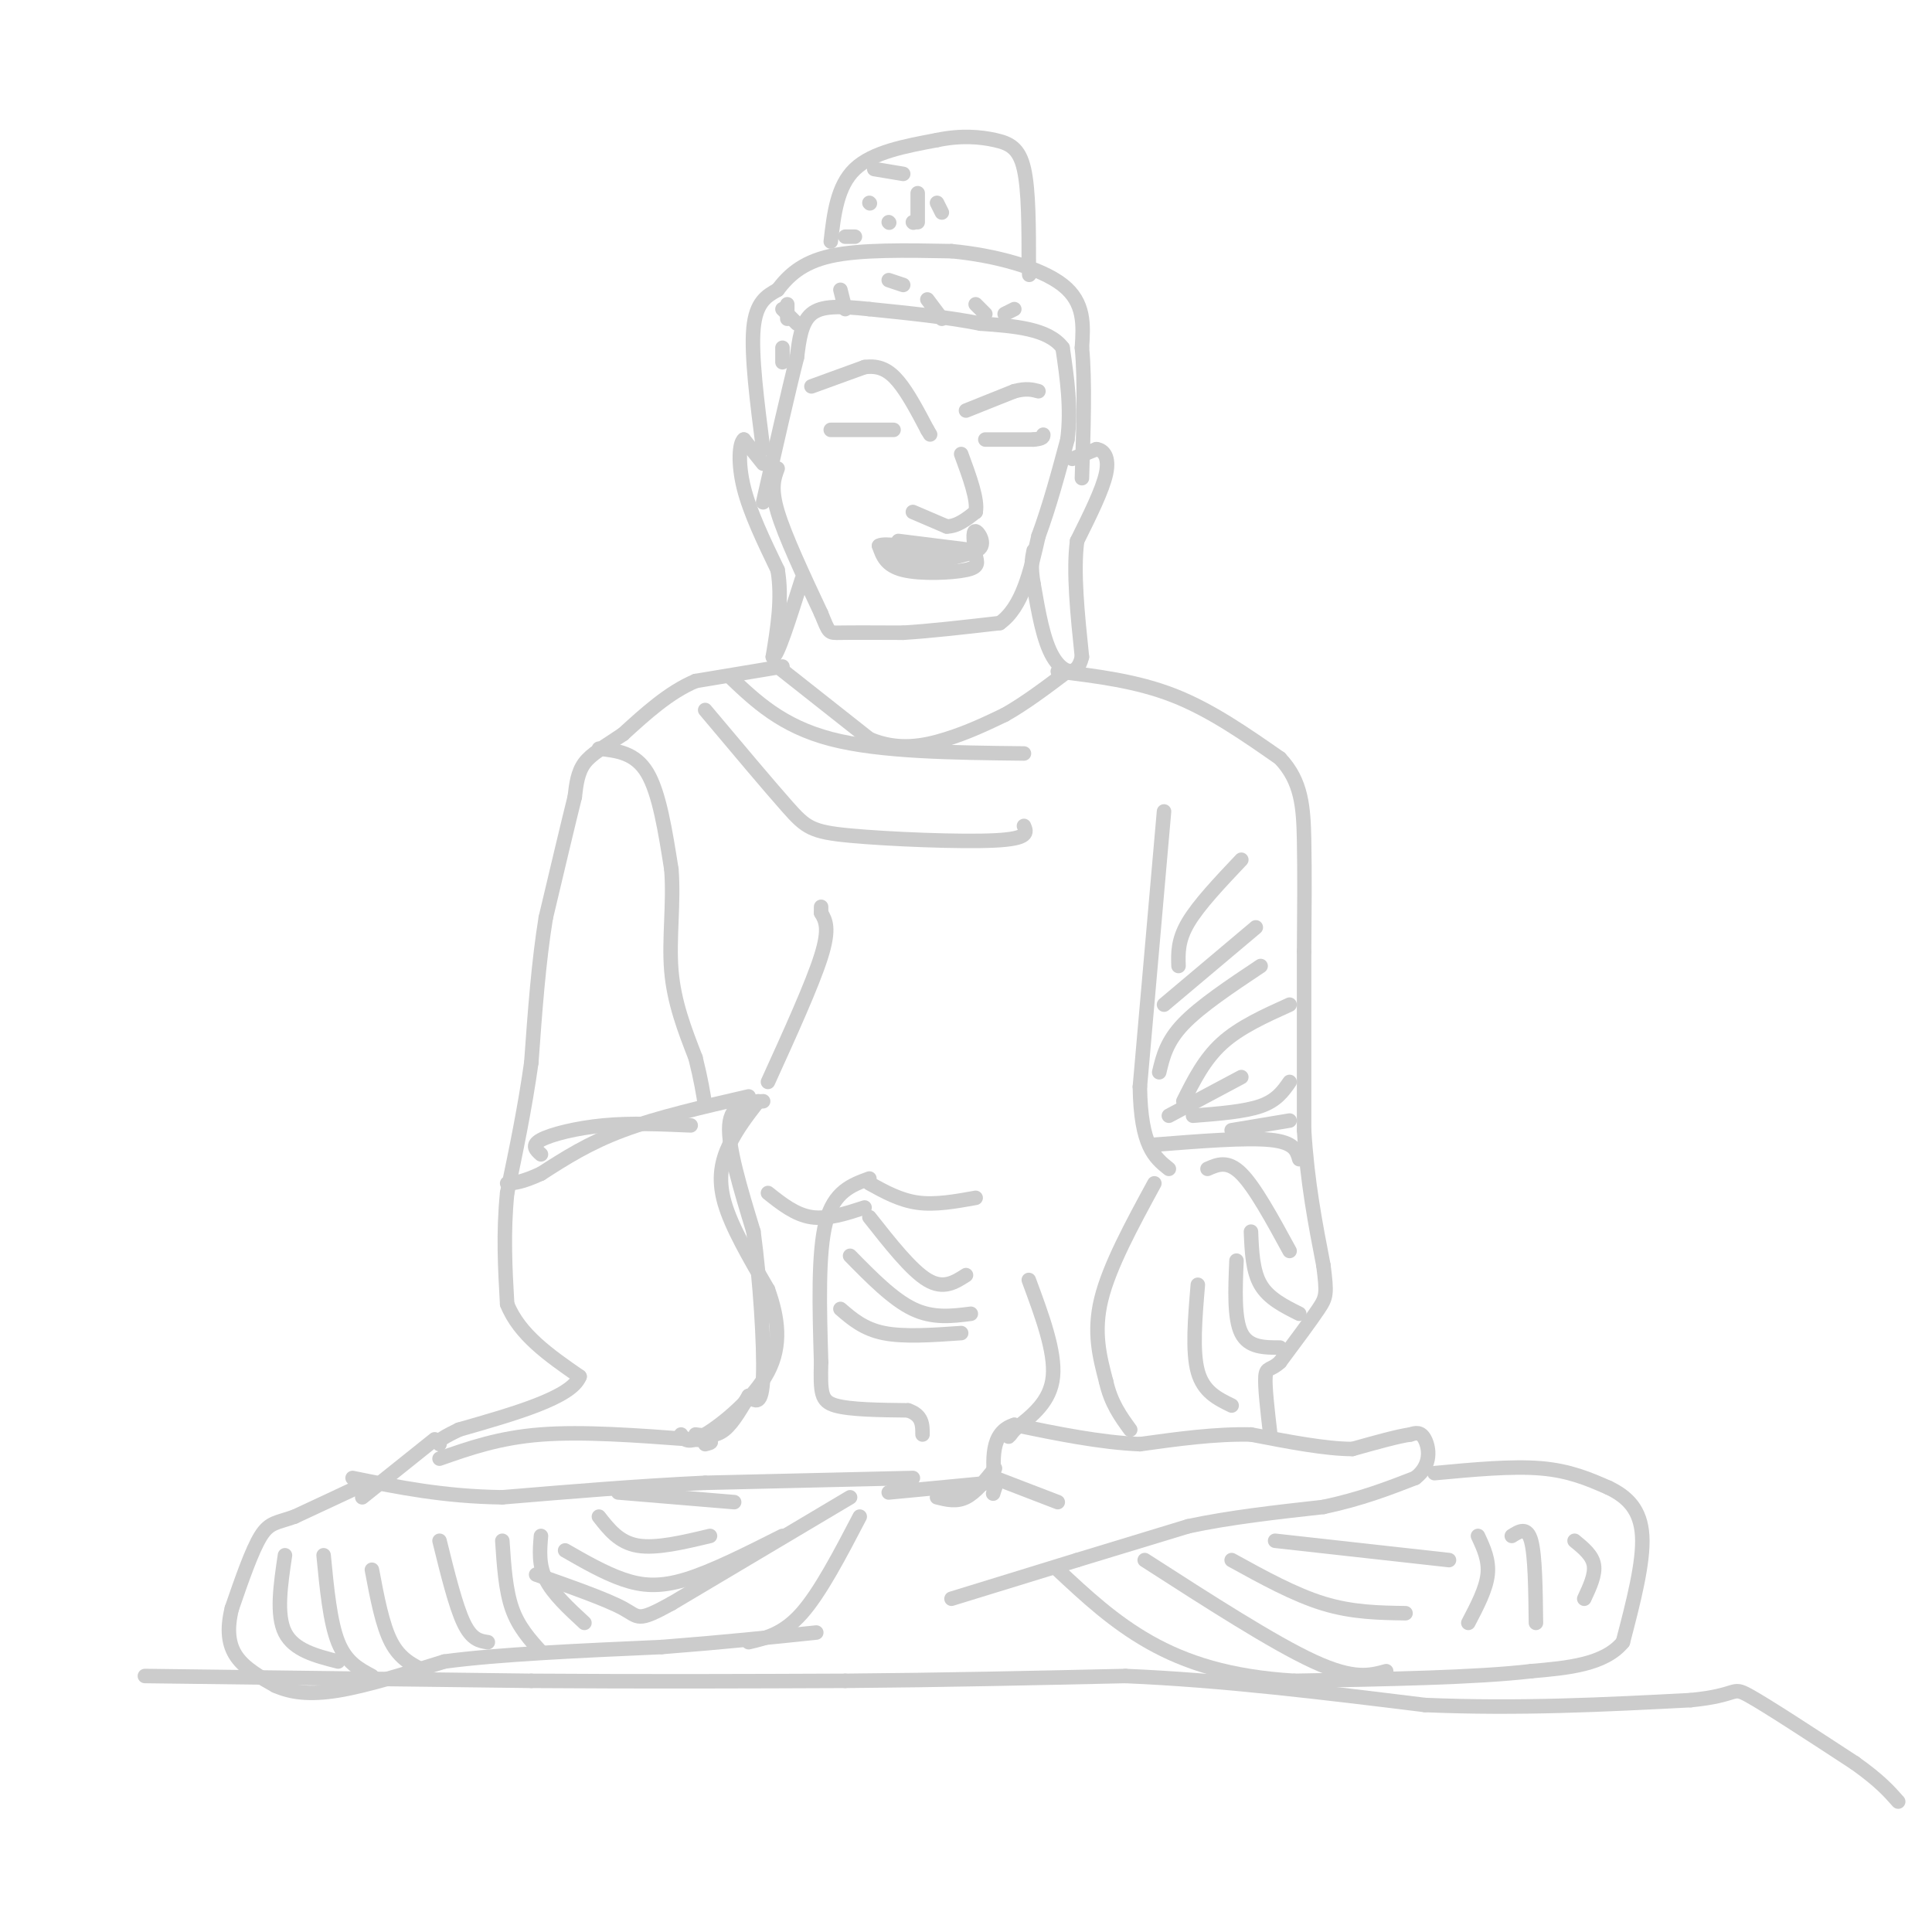<svg viewBox='0 0 400 400' version='1.1' xmlns='http://www.w3.org/2000/svg' xmlns:xlink='http://www.w3.org/1999/xlink'><g fill='none' stroke='#cccccc' stroke-width='3' stroke-linecap='round' stroke-linejoin='round'><path d='M161,138c0.000,0.000 19.000,15.000 19,15'/><path d='M180,153c5.978,2.556 11.422,1.444 16,0c4.578,-1.444 8.289,-3.222 12,-5'/><path d='M208,148c4.167,-2.333 8.583,-5.667 13,-9'/><path d='M162,138c0.000,0.000 -18.000,3.000 -18,3'/><path d='M144,141c-5.500,2.333 -10.250,6.667 -15,11'/><path d='M129,152c-4.022,2.733 -6.578,4.067 -8,6c-1.422,1.933 -1.711,4.467 -2,7'/><path d='M119,165c-1.333,5.333 -3.667,15.167 -6,25'/><path d='M113,190c-1.500,9.167 -2.250,19.583 -3,30'/><path d='M110,220c-1.333,9.500 -3.167,18.250 -5,27'/><path d='M105,247c-0.833,8.333 -0.417,15.667 0,23'/><path d='M105,270c2.500,6.333 8.750,10.667 15,15'/><path d='M120,285c-1.667,4.333 -13.333,7.667 -25,11'/><path d='M95,296c-4.833,2.333 -4.417,2.667 -4,3'/><path d='M90,298c0.000,0.000 -15.000,12.000 -15,12'/><path d='M76,307c0.000,0.000 -15.000,7.000 -15,7'/><path d='M61,314c-3.622,1.311 -5.178,1.089 -7,4c-1.822,2.911 -3.911,8.956 -6,15'/><path d='M48,333c-1.067,4.289 -0.733,7.511 1,10c1.733,2.489 4.867,4.244 8,6'/><path d='M57,349c3.156,1.422 7.044,1.978 13,1c5.956,-0.978 13.978,-3.489 22,-6'/><path d='M92,344c11.167,-1.500 28.083,-2.250 45,-3'/><path d='M137,341c12.833,-1.000 22.417,-2.000 32,-3'/><path d='M197,331c0.000,0.000 26.000,-8.000 26,-8'/><path d='M223,323c8.167,-2.500 15.583,-4.750 23,-7'/><path d='M246,316c8.500,-1.833 18.250,-2.917 28,-4'/><path d='M274,312c7.833,-1.667 13.417,-3.833 19,-6'/><path d='M293,306c3.533,-2.667 2.867,-6.333 2,-8c-0.867,-1.667 -1.933,-1.333 -3,-1'/><path d='M292,297c-2.500,0.333 -7.250,1.667 -12,3'/><path d='M280,300c-5.500,0.000 -13.250,-1.500 -21,-3'/><path d='M259,297c-7.333,-0.167 -15.167,0.917 -23,2'/><path d='M236,299c-8.167,-0.333 -17.083,-2.167 -26,-4'/><path d='M210,295c-5.000,1.500 -4.500,7.250 -4,13'/><path d='M206,308c-0.667,2.167 -0.333,1.083 0,0'/><path d='M206,306c0.000,0.000 13.000,5.000 13,5'/><path d='M206,304c-2.000,2.500 -4.000,5.000 -6,6c-2.000,1.000 -4.000,0.500 -6,0'/><path d='M205,307c0.000,0.000 -21.000,2.000 -21,2'/><path d='M189,306c0.000,0.000 -43.000,1.000 -43,1'/><path d='M146,307c-14.167,0.667 -28.083,1.833 -42,3'/><path d='M104,310c-12.167,-0.167 -21.583,-2.083 -31,-4'/><path d='M124,155c3.750,0.417 7.500,0.833 10,5c2.500,4.167 3.750,12.083 5,20'/><path d='M139,180c0.556,6.978 -0.556,14.422 0,21c0.556,6.578 2.778,12.289 5,18'/><path d='M144,219c1.167,4.667 1.583,7.333 2,10'/><path d='M112,239c-1.044,-0.933 -2.089,-1.867 0,-3c2.089,-1.133 7.311,-2.467 13,-3c5.689,-0.533 11.844,-0.267 18,0'/><path d='M155,227c-9.417,2.167 -18.833,4.333 -26,7c-7.167,2.667 -12.083,5.833 -17,9'/><path d='M112,243c-4.000,1.833 -5.500,1.917 -7,2'/><path d='M158,228c-3.333,0.250 -6.667,0.500 -7,5c-0.333,4.500 2.333,13.250 5,22'/><path d='M156,255c1.356,9.911 2.244,23.689 2,30c-0.244,6.311 -1.622,5.156 -3,4'/><path d='M155,289c-1.311,2.133 -3.089,5.467 -5,7c-1.911,1.533 -3.956,1.267 -6,1'/><path d='M91,302c6.167,-2.167 12.333,-4.333 21,-5c8.667,-0.667 19.833,0.167 31,1'/><path d='M143,298c5.667,0.333 4.333,0.667 3,1'/><path d='M178,314c-4.083,7.833 -8.167,15.667 -12,20c-3.833,4.333 -7.417,5.167 -11,6'/><path d='M176,310c0.000,0.000 -37.000,22.000 -37,22'/><path d='M139,332c-7.178,3.956 -6.622,2.844 -10,1c-3.378,-1.844 -10.689,-4.422 -18,-7'/><path d='M117,321c4.067,2.333 8.133,4.667 12,6c3.867,1.333 7.533,1.667 13,0c5.467,-1.667 12.733,-5.333 20,-9'/><path d='M124,314c2.083,2.667 4.167,5.333 8,6c3.833,0.667 9.417,-0.667 15,-2'/><path d='M128,309c0.000,0.000 24.000,2.000 24,2'/><path d='M112,318c-0.250,3.000 -0.500,6.000 1,9c1.500,3.000 4.750,6.000 8,9'/><path d='M104,319c0.333,5.083 0.667,10.167 2,14c1.333,3.833 3.667,6.417 6,9'/><path d='M91,319c1.667,6.750 3.333,13.500 5,17c1.667,3.500 3.333,3.750 5,4'/><path d='M77,325c1.083,5.750 2.167,11.500 4,15c1.833,3.500 4.417,4.750 7,6'/><path d='M67,322c0.667,6.917 1.333,13.833 3,18c1.667,4.167 4.333,5.583 7,7'/><path d='M59,322c-0.917,6.167 -1.833,12.333 0,16c1.833,3.667 6.417,4.833 11,6'/><path d='M30,347c0.000,0.000 80.000,1.000 80,1'/><path d='M110,348c24.167,0.167 44.583,0.083 65,0'/><path d='M175,348c20.500,-0.167 39.250,-0.583 58,-1'/><path d='M233,347c20.000,0.833 41.000,3.417 62,6'/><path d='M295,353c19.500,0.833 37.250,-0.083 55,-1'/><path d='M350,352c10.244,-1.000 8.356,-3.000 12,-1c3.644,2.000 12.822,8.000 22,14'/><path d='M384,365c5.167,3.667 7.083,5.833 9,8'/><path d='M297,305c8.000,-0.750 16.000,-1.500 22,-1c6.000,0.500 10.000,2.250 14,4'/><path d='M333,308c3.911,1.867 6.689,4.533 7,10c0.311,5.467 -1.844,13.733 -4,22'/><path d='M336,340c-3.833,4.667 -11.417,5.333 -19,6'/><path d='M317,346c-11.333,1.333 -30.167,1.667 -49,2'/><path d='M268,348c-13.444,-0.800 -22.556,-3.800 -30,-8c-7.444,-4.200 -13.222,-9.600 -19,-15'/><path d='M237,323c13.333,8.583 26.667,17.167 35,21c8.333,3.833 11.667,2.917 15,2'/><path d='M255,323c6.500,3.583 13.000,7.167 19,9c6.000,1.833 11.500,1.917 17,2'/><path d='M264,319c0.000,0.000 36.000,4.000 36,4'/><path d='M306,318c1.167,2.500 2.333,5.000 2,8c-0.333,3.000 -2.167,6.500 -4,10'/><path d='M313,318c1.583,-1.000 3.167,-2.000 4,1c0.833,3.000 0.917,10.000 1,17'/><path d='M326,319c1.833,1.500 3.667,3.000 4,5c0.333,2.000 -0.833,4.500 -2,7'/><path d='M219,139c8.167,1.000 16.333,2.000 24,5c7.667,3.000 14.833,8.000 22,13'/><path d='M265,157c4.533,4.778 4.867,10.222 5,17c0.133,6.778 0.067,14.889 0,23'/><path d='M270,197c0.000,10.000 0.000,23.500 0,37'/><path d='M270,234c0.667,10.833 2.333,19.417 4,28'/><path d='M274,262c0.756,5.867 0.644,6.533 -1,9c-1.644,2.467 -4.822,6.733 -8,11'/><path d='M265,282c-1.956,1.844 -2.844,0.956 -3,3c-0.156,2.044 0.422,7.022 1,12'/><path d='M239,245c-4.667,8.583 -9.333,17.167 -11,24c-1.667,6.833 -0.333,11.917 1,17'/><path d='M229,286c1.000,4.500 3.000,7.250 5,10'/><path d='M157,228c-2.222,2.867 -4.444,5.733 -6,9c-1.556,3.267 -2.444,6.933 -1,12c1.444,5.067 5.222,11.533 9,18'/><path d='M159,267c2.107,5.857 2.875,11.500 0,17c-2.875,5.500 -9.393,10.857 -13,13c-3.607,2.143 -4.304,1.071 -5,0'/><path d='M159,247c2.833,2.250 5.667,4.500 9,5c3.333,0.500 7.167,-0.750 11,-2'/><path d='M180,244c-3.667,1.333 -7.333,2.667 -9,9c-1.667,6.333 -1.333,17.667 -1,29'/><path d='M170,282c-0.156,6.467 -0.044,8.133 3,9c3.044,0.867 9.022,0.933 15,1'/><path d='M188,292c3.000,1.000 3.000,3.000 3,5'/><path d='M174,271c2.417,2.083 4.833,4.167 9,5c4.167,0.833 10.083,0.417 16,0'/><path d='M176,260c4.417,4.500 8.833,9.000 13,11c4.167,2.000 8.083,1.500 12,1'/><path d='M180,252c4.333,5.500 8.667,11.000 12,13c3.333,2.000 5.667,0.500 8,-1'/><path d='M180,245c3.167,1.750 6.333,3.500 10,4c3.667,0.500 7.833,-0.250 12,-1'/><path d='M213,265c2.750,7.417 5.500,14.833 5,20c-0.500,5.167 -4.250,8.083 -8,11'/><path d='M210,296c-1.500,2.000 -1.250,1.500 -1,1'/><path d='M241,168c0.000,0.000 -5.000,57.000 -5,57'/><path d='M236,225c0.167,12.333 3.083,14.667 6,17'/><path d='M239,237c9.500,-0.750 19.000,-1.500 24,-1c5.000,0.500 5.500,2.250 6,4'/><path d='M250,242c2.083,-0.917 4.167,-1.833 7,1c2.833,2.833 6.417,9.417 10,16'/><path d='M259,255c0.167,4.083 0.333,8.167 2,11c1.667,2.833 4.833,4.417 8,6'/><path d='M256,261c-0.250,6.000 -0.500,12.000 1,15c1.500,3.000 4.750,3.000 8,3'/><path d='M248,266c-0.583,6.917 -1.167,13.833 0,18c1.167,4.167 4.083,5.583 7,7'/><path d='M257,178c-4.417,4.667 -8.833,9.333 -11,13c-2.167,3.667 -2.083,6.333 -2,9'/><path d='M260,192c0.000,0.000 -19.000,16.000 -19,16'/><path d='M261,200c-6.250,4.167 -12.500,8.333 -16,12c-3.500,3.667 -4.250,6.833 -5,10'/><path d='M267,208c-5.167,2.333 -10.333,4.667 -14,8c-3.667,3.333 -5.833,7.667 -8,12'/><path d='M257,223c0.000,0.000 -15.000,8.000 -15,8'/><path d='M247,231c5.333,-0.417 10.667,-0.833 14,-2c3.333,-1.167 4.667,-3.083 6,-5'/><path d='M255,234c0.000,0.000 12.000,-2.000 12,-2'/><path d='M161,97c-0.750,2.000 -1.500,4.000 0,9c1.500,5.000 5.250,13.000 9,21'/><path d='M170,127c1.711,4.156 1.489,4.044 4,4c2.511,-0.044 7.756,-0.022 13,0'/><path d='M187,131c5.500,-0.333 12.750,-1.167 20,-2'/><path d='M207,129c4.667,-3.333 6.333,-10.667 8,-18'/><path d='M215,111c2.333,-6.333 4.167,-13.167 6,-20'/><path d='M221,91c0.833,-6.500 -0.083,-12.750 -1,-19'/><path d='M220,72c-3.000,-4.000 -10.000,-4.500 -17,-5'/><path d='M203,67c-6.667,-1.333 -14.833,-2.167 -23,-3'/><path d='M180,64c-6.111,-0.644 -9.889,-0.756 -12,1c-2.111,1.756 -2.556,5.378 -3,9'/><path d='M165,74c-1.667,6.500 -4.333,18.250 -7,30'/><path d='M168,80c0.000,0.000 11.000,-4.000 11,-4'/><path d='M179,76c3.000,-0.400 5.000,0.600 7,3c2.000,2.400 4.000,6.200 6,10'/><path d='M192,89c1.000,1.667 0.500,0.833 0,0'/><path d='M200,85c0.000,0.000 10.000,-4.000 10,-4'/><path d='M210,81c2.500,-0.667 3.750,-0.333 5,0'/><path d='M204,91c0.000,0.000 10.000,0.000 10,0'/><path d='M214,91c2.000,-0.167 2.000,-0.583 2,-1'/><path d='M172,89c0.000,0.000 13.000,0.000 13,0'/><path d='M189,106c0.000,0.000 7.000,3.000 7,3'/><path d='M196,109c2.167,0.000 4.083,-1.500 6,-3'/><path d='M202,106c0.500,-2.500 -1.250,-7.250 -3,-12'/><path d='M186,112c0.000,0.000 16.000,2.000 16,2'/><path d='M202,114c2.489,-0.800 0.711,-3.800 0,-4c-0.711,-0.200 -0.356,2.400 0,5'/><path d='M202,115c0.262,1.393 0.917,2.375 -2,3c-2.917,0.625 -9.405,0.893 -13,0c-3.595,-0.893 -4.298,-2.946 -5,-5'/><path d='M182,113c1.000,-0.667 6.000,0.167 11,1'/><path d='M193,114c4.200,0.022 9.200,-0.422 9,0c-0.200,0.422 -5.600,1.711 -11,3'/><path d='M191,117c-3.667,0.067 -7.333,-1.267 -6,-2c1.333,-0.733 7.667,-0.867 14,-1'/><path d='M222,95c0.000,0.000 5.000,-2.000 5,-2'/><path d='M227,93c1.489,0.178 2.711,1.622 2,5c-0.711,3.378 -3.356,8.689 -6,14'/><path d='M223,112c-0.833,6.333 0.083,15.167 1,24'/><path d='M224,136c-1.000,4.400 -4.000,3.400 -6,0c-2.000,-3.400 -3.000,-9.200 -4,-15'/><path d='M214,121c-0.667,-3.667 -0.333,-5.333 0,-7'/><path d='M158,96c0.000,0.000 -4.000,-5.000 -4,-5'/><path d='M154,91c-0.933,0.689 -1.267,4.911 0,10c1.267,5.089 4.133,11.044 7,17'/><path d='M161,118c1.000,5.833 0.000,11.917 -1,18'/><path d='M160,136c0.833,0.333 3.417,-7.833 6,-16'/><path d='M158,93c-1.250,-9.750 -2.500,-19.500 -2,-25c0.500,-5.500 2.750,-6.750 5,-8'/><path d='M161,60c2.111,-2.756 4.889,-5.644 11,-7c6.111,-1.356 15.556,-1.178 25,-1'/><path d='M197,52c8.822,0.822 18.378,3.378 23,7c4.622,3.622 4.311,8.311 4,13'/><path d='M224,72c0.667,6.667 0.333,16.833 0,27'/><path d='M172,50c0.667,-5.750 1.333,-11.500 5,-15c3.667,-3.500 10.333,-4.750 17,-6'/><path d='M194,29c5.000,-1.048 9.000,-0.667 12,0c3.000,0.667 5.000,1.619 6,6c1.000,4.381 1.000,12.190 1,20'/><path d='M213,55c0.167,3.333 0.083,1.667 0,0'/><path d='M163,63c0.000,0.000 0.000,3.000 0,3'/><path d='M162,72c0.000,0.000 0.000,3.000 0,3'/><path d='M162,64c0.000,0.000 3.000,3.000 3,3'/><path d='M174,60c0.000,0.000 1.000,4.000 1,4'/><path d='M184,58c0.000,0.000 3.000,1.000 3,1'/><path d='M192,62c0.000,0.000 3.000,4.000 3,4'/><path d='M202,63c0.000,0.000 2.000,2.000 2,2'/><path d='M210,64c0.000,0.000 -2.000,1.000 -2,1'/><path d='M175,49c0.000,0.000 2.000,0.000 2,0'/><path d='M180,42c0.000,0.000 0.100,0.100 0.1,0.1'/><path d='M181,35c0.000,0.000 6.000,1.000 6,1'/><path d='M190,40c0.000,0.000 0.000,6.000 0,6'/><path d='M189,46c0.000,0.000 0.100,0.100 0.1,0.1'/><path d='M194,42c0.000,0.000 1.000,2.000 1,2'/><path d='M184,46c0.000,0.000 0.100,0.100 0.1,0.1'/><path d='M151,140c5.417,5.167 10.833,10.333 21,13c10.167,2.667 25.083,2.833 40,3'/><path d='M146,147c6.571,7.821 13.143,15.643 17,20c3.857,4.357 5.000,5.250 13,6c8.000,0.750 22.857,1.357 30,1c7.143,-0.357 6.571,-1.679 6,-3'/><path d='M159,224c4.583,-10.083 9.167,-20.167 11,-26c1.833,-5.833 0.917,-7.417 0,-9'/><path d='M170,189c0.000,-1.667 0.000,-1.333 0,-1'/></g>
</svg>